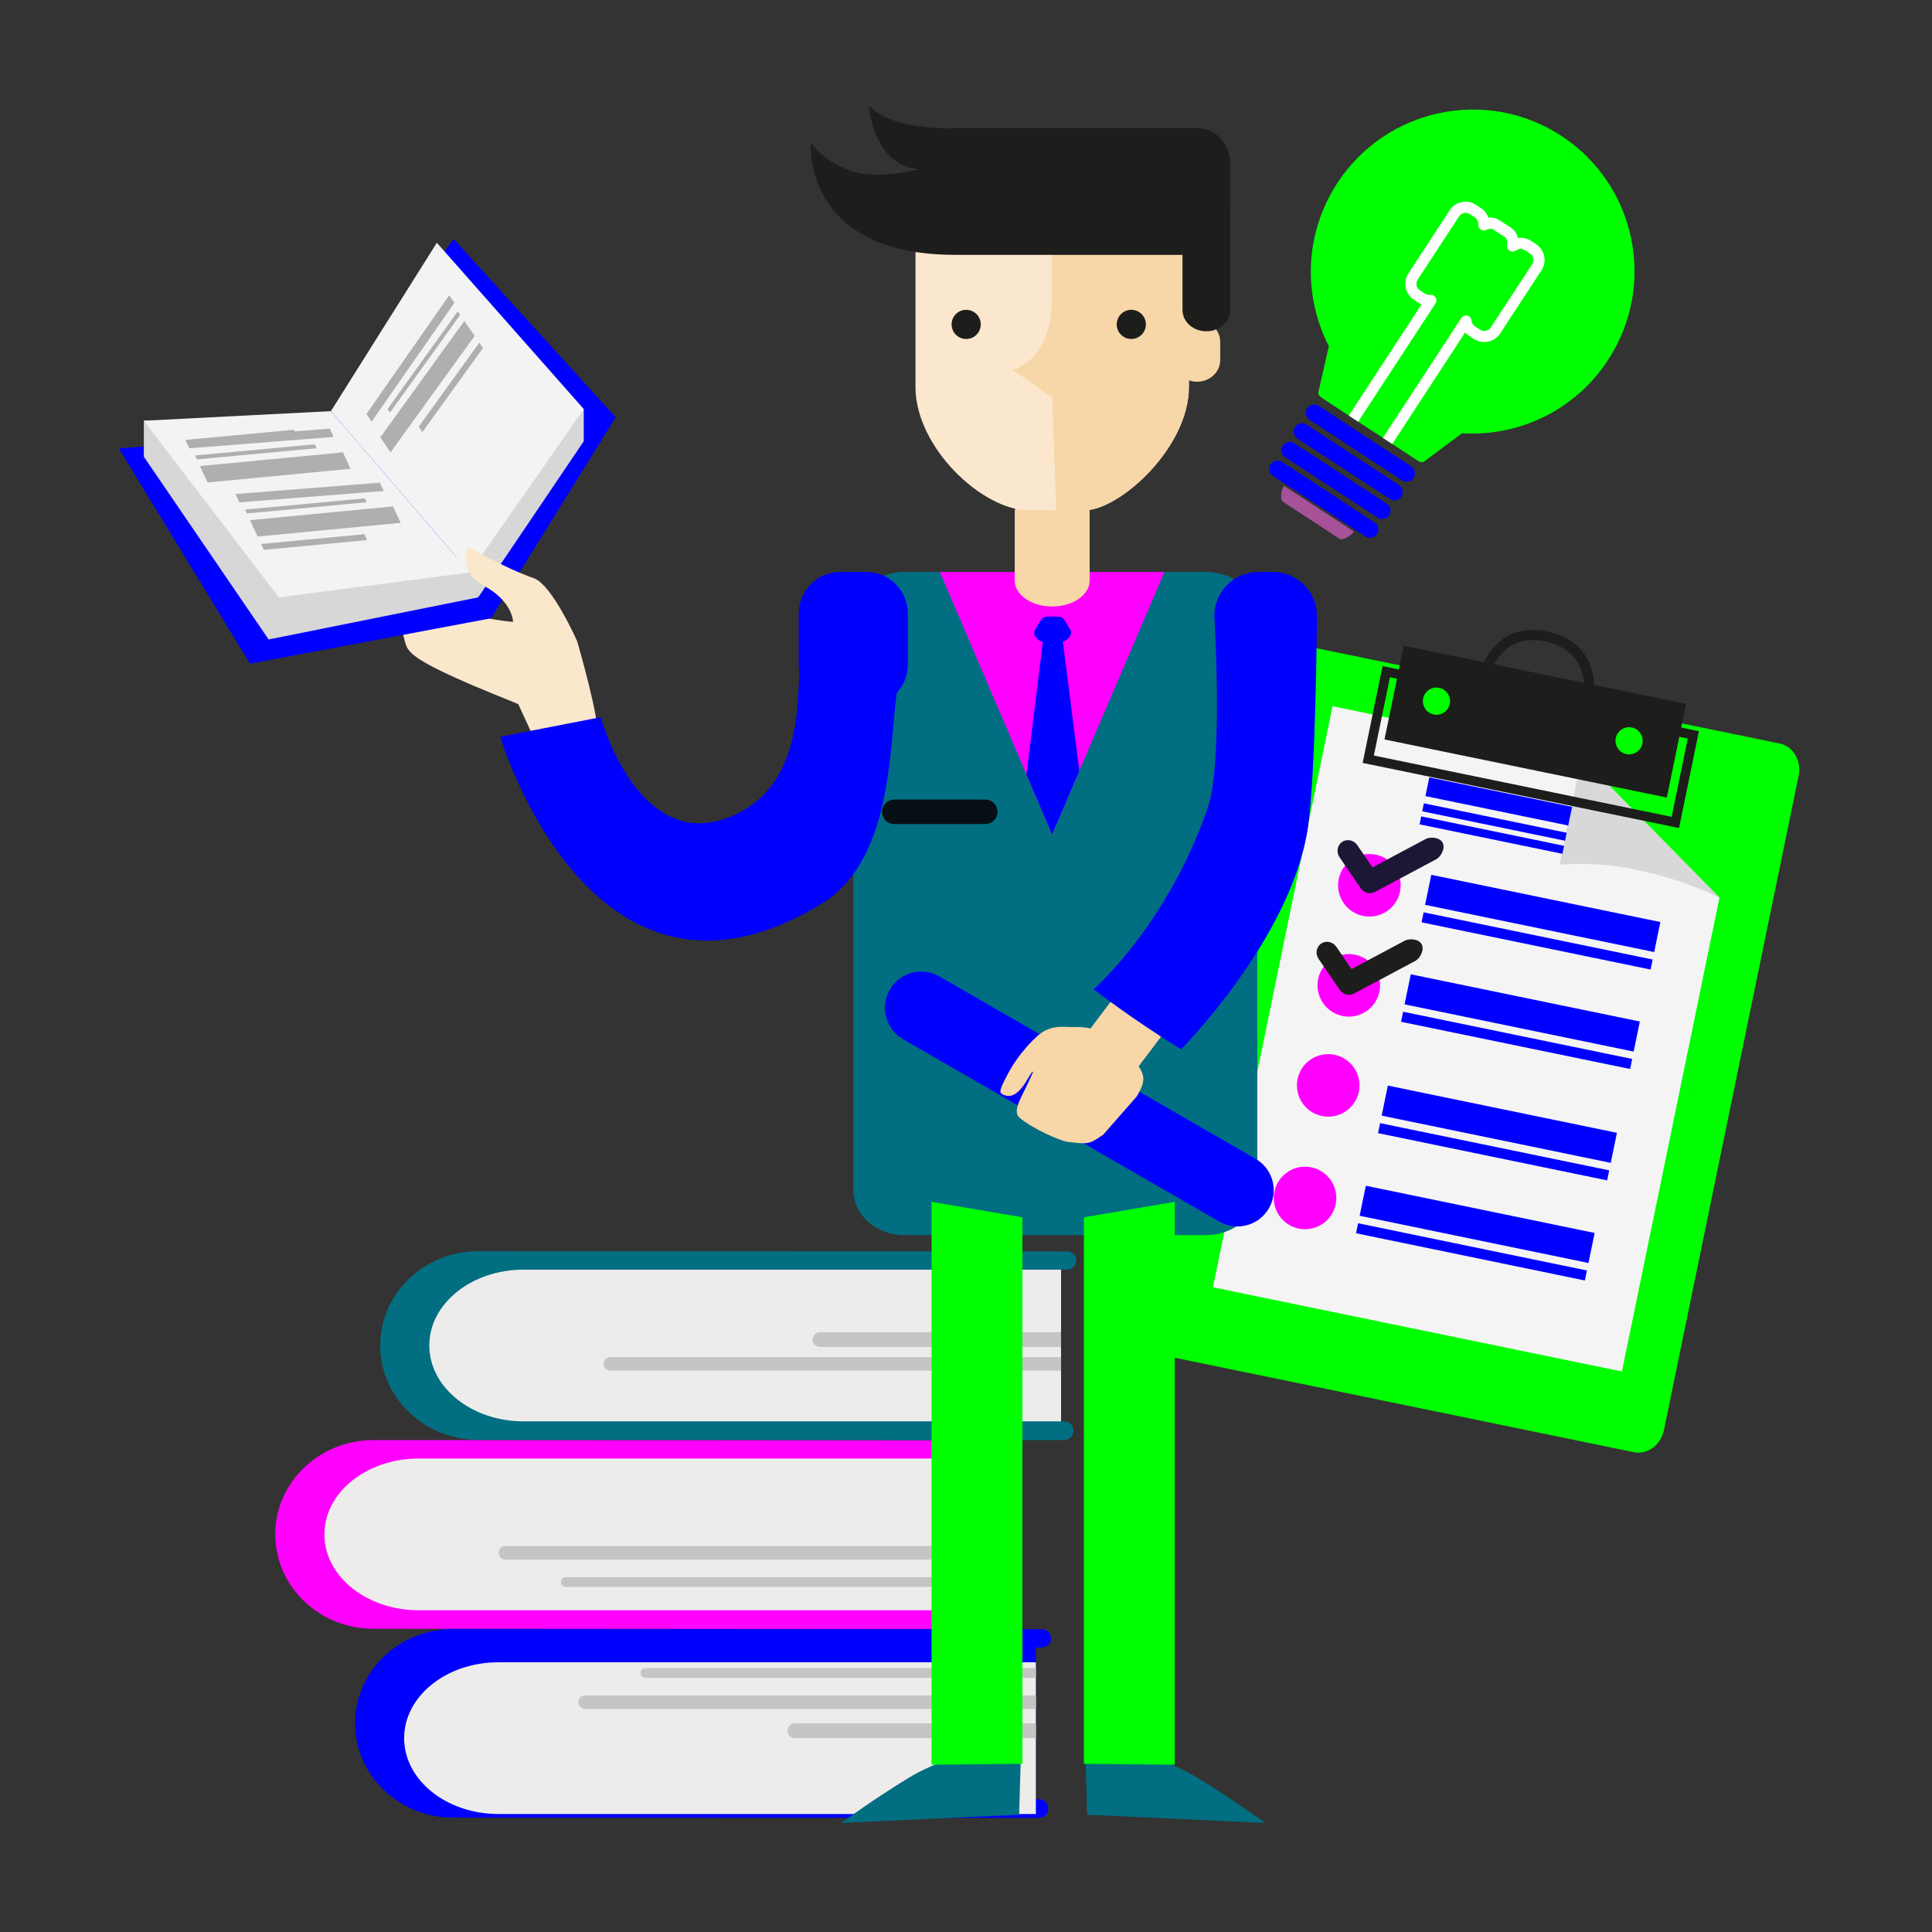 <?xml version="1.0" encoding="utf-8"?>
<!-- Generator: Adobe Illustrator 15.0.0, SVG Export Plug-In  -->
<!DOCTYPE svg>
<svg version="1.2" baseProfile="tiny"
	 xmlns="http://www.w3.org/2000/svg" xmlns:xlink="http://www.w3.org/1999/xlink" xmlns:a="http://ns.adobe.com/AdobeSVGViewerExtensions/3.0/"
	 x="0px" y="0px" width="130px" height="130px" viewBox="-7.992 -7.103 130 130" xml:space="preserve">
<rect x="-7.992" y="-7.103" width="130" height="130" fill="#333333" stroke="none"/>
<defs>
</defs>
<path fill="#0000FF" d="M87.127,25.057c-0.171,0.261-0.519,0.334-0.78,0.164l-6.216-4.068c-0.262-0.17-0.335-0.519-0.165-0.779l0,0
	c0.172-0.261,0.521-0.333,0.78-0.163l6.218,4.068C87.224,24.448,87.297,24.797,87.127,25.057L87.127,25.057z"/>
<path fill="#0000FF" d="M86.305,26.313c-0.169,0.26-0.52,0.333-0.779,0.162l-6.217-4.067c-0.261-0.17-0.334-0.519-0.163-0.779l0,0
	c0.171-0.261,0.519-0.333,0.778-0.163l6.219,4.068C86.402,25.704,86.474,26.053,86.305,26.313L86.305,26.313z"/>
<path fill="#0000FF" d="M85.484,27.569c-0.17,0.26-0.519,0.333-0.778,0.164l-6.218-4.068c-0.261-0.17-0.334-0.519-0.164-0.78l0,0
	c0.171-0.26,0.519-0.333,0.779-0.163l6.218,4.067C85.582,26.96,85.654,27.309,85.484,27.569L85.484,27.569z"/>
<path fill="#A55299" d="M78.356,26.673l3.77,2.466c0.26,0.169,0.813-0.218,0.985-0.478L78.4,25.581
	C78.228,25.84,78.097,26.502,78.356,26.673z"/>
<path fill="#0000FF" d="M84.499,28.047l-6.217-4.068c-0.262-0.171-0.609-0.098-0.78,0.163c-0.17,0.26-0.097,0.609,0.162,0.78
	l0.818,0.534l4.71,3.082l0.69,0.452c0.26,0.17,0.609,0.097,0.779-0.162C84.833,28.565,84.76,28.216,84.499,28.047z"/>
<path fill="#00FF00" d="M97.072,2.042c-5.028-3.291-11.779-1.872-15.077,3.169c-2.23,3.41-2.311,7.603-0.572,10.978l-0.705,3.101
	c-0.058,0.087,0.063,0.27,0.271,0.406l1.781,1.166l0.63,0.412l1.652,1.081l0.629,0.412l1.678,1.098
	c0.208,0.136,0.424,0.174,0.481,0.085l2.54-1.901c3.787,0.24,7.597-1.512,9.826-4.921C103.505,12.087,102.102,5.332,97.072,2.042z"
	/>
<path fill="#FFFFFF" d="M90.592,15.27c0.073,0.082,0.159,0.156,0.254,0.218l0.336,0.219c0.588,0.385,1.381,0.22,1.766-0.369
	l2.781-4.25c0.384-0.588,0.219-1.381-0.369-1.766l-0.336-0.22c-0.265-0.172-0.579-0.236-0.881-0.193
	c-0.067-0.29-0.227-0.531-0.463-0.686l-0.785-0.513c-0.216-0.141-0.47-0.195-0.735-0.164c-0.092-0.262-0.265-0.492-0.506-0.649
	l-0.335-0.218c-0.589-0.386-1.381-0.22-1.767,0.369l-2.778,4.25c-0.387,0.588-0.221,1.381,0.368,1.766l0.334,0.22
	c0.058,0.038,0.118,0.071,0.182,0.099l-4.818,7.367c-0.025,0.037-0.049,0.075-0.069,0.114l0.63,0.412
	c0.021-0.038,0.042-0.077,0.066-0.115l5.132-7.845c0.081-0.122,0.084-0.28,0.006-0.404c-0.029-0.047-0.068-0.085-0.113-0.115
	c-0.072-0.048-0.162-0.07-0.252-0.059c-0.087,0.011-0.22,0.006-0.352-0.081l-0.335-0.22c-0.242-0.159-0.311-0.484-0.151-0.727
	l2.78-4.25c0.159-0.243,0.483-0.312,0.728-0.152l0.335,0.219c0.159,0.104,0.249,0.286,0.236,0.477
	c-0.01,0.134,0.053,0.263,0.166,0.337c0.111,0.077,0.254,0.085,0.374,0.024c0.182-0.09,0.351-0.1,0.463-0.026l0.786,0.514
	c0.13,0.086,0.188,0.292,0.148,0.54c-0.024,0.15,0.043,0.298,0.177,0.379c0.131,0.079,0.296,0.071,0.418-0.02
	c0.177-0.131,0.418-0.14,0.601-0.02l0.335,0.22c0.243,0.159,0.311,0.484,0.152,0.728l-2.78,4.25
	c-0.159,0.243-0.484,0.311-0.727,0.152l-0.336-0.219c-0.135-0.088-0.221-0.231-0.234-0.393c-0.015-0.159-0.128-0.292-0.284-0.332
	c-0.154-0.038-0.316,0.026-0.403,0.159l-5.204,7.954c-0.025,0.039-0.053,0.074-0.079,0.107l0.629,0.412
	c0.028-0.035,0.054-0.07,0.078-0.108L90.592,15.27z"/>
<path fill="#00FF00" d="M103.972,89.12c-0.209,1.013-1.119,1.681-2.035,1.491L70.45,84.132c-0.915-0.189-1.488-1.163-1.279-2.177
	l9.061-44.018c0.207-1.012,1.119-1.681,2.033-1.492l31.489,6.481c0.914,0.188,1.488,1.162,1.279,2.175L103.972,89.12z"/>
<polygon fill="none" points="104.165,46.563 85.167,42.652 86.008,38.565 85.535,38.467 84.451,43.736 104.491,47.86 
	105.574,42.593 105.005,42.475 "/>
<path fill="none" d="M96.18,36.106c-2.258-0.566-3.254,0.752-3.623,1.493l6.03,1.24C98.527,38.061,98.143,36.599,96.18,36.106z"/>
<polygon fill="#F4F4F4" points="81.671,40.418 73.625,79.516 101.143,85.181 107.706,53.298 98.425,43.866 "/>
<path fill="#D8D8D8" d="M107.706,53.298l-9.28-9.432l-1.483,7.216c0,0,2.233-0.261,5.097,0.326
	C105.446,52.11,107.706,53.298,107.706,53.298z"/>
<path fill="#1D1E1C" d="M105.134,41.85l0.327-1.594l-6.182-1.273c-0.038-0.897-0.409-2.914-2.932-3.545
	c-2.859-0.714-4.079,1.155-4.479,2.02l-5.404-1.113l-0.328,1.597l-1.097-0.226l-1.342,6.516l21.289,4.381l1.339-6.516L105.134,41.85
	z M101.809,41.849c0.496,0.101,0.813,0.585,0.713,1.079c-0.103,0.495-0.586,0.813-1.079,0.712c-0.495-0.103-0.813-0.586-0.712-1.08
	C100.833,42.065,101.315,41.747,101.809,41.849z M96.18,36.106c1.963,0.493,2.347,1.954,2.407,2.733l-6.03-1.24
	C92.926,36.859,93.922,35.541,96.18,36.106z M88.851,39.181c0.492,0.102,0.812,0.586,0.71,1.08c-0.103,0.495-0.586,0.814-1.08,0.711
	c-0.494-0.101-0.813-0.584-0.712-1.08C87.871,39.397,88.354,39.08,88.851,39.181z M104.491,47.86l-20.04-4.124l1.084-5.269
	l0.474,0.098l-0.842,4.087l18.998,3.911l0.841-4.088l0.568,0.118L104.491,47.86z"/>
<rect x="87.921" y="46.124" transform="matrix(0.98 0.202 -0.202 0.98 11.336 -17.756)" fill="#0000FF" width="9.805" height="1.284"/>
<rect x="87.637" y="47.87" transform="matrix(0.98 0.202 -0.202 0.98 11.603 -17.664)" fill="#0000FF" width="9.807" height="0.548"/>
<rect x="87.454" y="48.754" transform="matrix(0.98 0.202 -0.202 0.98 11.782 -17.615)" fill="#0000FF" width="9.808" height="0.547"/>
<circle fill="#FF00FF" cx="84.151" cy="52.465" r="2.105"/>
<circle fill="#FF00FF" cx="82.766" cy="59.198" r="2.105"/>
<circle fill="#FF00FF" cx="81.38" cy="65.931" r="2.105"/>
<circle fill="#FF00FF" cx="79.822" cy="73.505" r="2.104"/>
<rect x="87.924" y="53.259" transform="matrix(0.98 0.202 -0.202 0.98 12.909 -18.193)" fill="#0000FF" width="15.729" height="2.061"/>
<rect x="87.545" y="55.798" transform="matrix(0.98 0.202 -0.202 0.98 13.277 -18.081)" fill="#0000FF" width="15.726" height="0.687"/>
<rect x="86.548" y="59.948" transform="matrix(0.98 0.202 -0.202 0.98 14.227 -17.776)" fill="#0000FF" width="15.729" height="2.063"/>
<rect x="86.168" y="62.487" transform="matrix(0.98 0.202 -0.202 0.98 14.599 -17.668)" fill="#0000FF" width="15.727" height="0.689"/>
<rect x="85.006" y="67.439" transform="matrix(0.98 0.202 -0.202 0.98 15.711 -17.317)" fill="#0000FF" width="15.728" height="2.062"/>
<rect x="84.625" y="69.978" transform="matrix(0.98 0.202 -0.202 0.98 16.076 -17.202)" fill="#0000FF" width="15.728" height="0.687"/>
<rect x="83.603" y="74.256" transform="matrix(0.979 0.202 -0.202 0.979 17.064 -16.901)" fill="#0000FF" width="15.727" height="2.063"/>
<rect x="83.222" y="76.796" transform="matrix(0.979 0.202 -0.202 0.979 17.43 -16.786)" fill="#0000FF" width="15.727" height="0.687"/>
<path fill="#1B1734" d="M89.079,49.601c-0.199-0.375-0.834-0.409-1.145-0.246l-3.576,1.906l-1.021-1.496
	c-0.234-0.344-0.692-0.44-1.021-0.215c-0.33,0.225-0.408,0.686-0.172,1.03l1.416,2.08c0.205,0.296,0.572,0.409,0.884,0.288
	c0.024-0.009,0.052-0.019,0.075-0.031l4.134-2.205C88.962,50.548,89.278,49.975,89.079,49.601z"/>
<path fill="#1D1E1C" d="M87.671,56.44c-0.198-0.375-0.834-0.409-1.144-0.244l-3.578,1.907l-1.021-1.497
	c-0.235-0.345-0.692-0.441-1.022-0.217c-0.329,0.225-0.406,0.686-0.172,1.03l1.42,2.079c0.201,0.3,0.571,0.41,0.88,0.289
	c0.025-0.008,0.051-0.019,0.077-0.032l4.136-2.204C87.556,57.387,87.87,56.813,87.671,56.44z"/>
<path fill="#0000FF" d="M62.116,103.749c0.338,0,0.613-0.272,0.613-0.612c0-0.339-0.275-0.614-0.613-0.614
	c0,0-39.597-0.016-39.61-0.016c-3.65,0-6.609,2.841-6.609,6.348c0,3.506,2.959,6.347,6.609,6.347c0.013,0,39.425,0.017,39.425,0.017
	c0.339,0,0.613-0.281,0.613-0.63c0-0.348-0.274-0.63-0.613-0.63h-0.222v-10.209H62.116z"/>
<path fill="#EDECEB" d="M25.548,104.748c-3.506,0-6.347,2.287-6.347,5.105s2.841,5.104,6.347,5.104c0.014,0,36.161,0,36.161,0
	v-10.209C61.708,104.748,25.562,104.748,25.548,104.748z"/>
<path fill="#C6C5C6" d="M35.114,105.468c0,0.181,0.146,0.327,0.327,0.327h26.268v-0.654H35.441
	C35.261,105.141,35.114,105.288,35.114,105.468z"/>
<path fill="#C6C5C6" d="M30.926,107.432c0,0.253,0.205,0.458,0.458,0.458h30.325v-0.917H31.384
	C31.131,106.973,30.926,107.178,30.926,107.432z"/>
<path fill="#C6C5C6" d="M45.494,108.854c-0.275,0-0.499,0.224-0.499,0.499s0.224,0.499,0.499,0.499h16.215v-0.998H45.494z"/>
<path fill="#FF00FF" d="M56.748,91.039c0.338,0,0.613-0.273,0.613-0.612c0-0.341-0.275-0.614-0.613-0.614
	c0,0-39.595-0.017-39.609-0.017c-3.65,0-6.609,2.843-6.609,6.347c0,3.507,2.959,6.35,6.609,6.35c0.014,0,39.425,0.015,39.425,0.015
	c0.339,0,0.615-0.282,0.615-0.63s-0.275-0.63-0.615-0.63h-0.22V91.039H56.748z"/>
<path fill="#EDECEB" d="M20.182,91.039c-3.506,0-6.347,2.286-6.347,5.104c0,2.819,2.841,5.104,6.347,5.104
	c0.013,0,36.162,0,36.162,0V91.039C56.343,91.039,20.195,91.039,20.182,91.039z"/>
<path fill="#C6C5C6" d="M29.748,99.344c0-0.18,0.146-0.327,0.327-0.327h26.269v0.655H30.074
	C29.894,99.672,29.748,99.525,29.748,99.344z"/>
<path fill="#C6C5C6" d="M25.559,97.381c0-0.253,0.205-0.457,0.458-0.457h30.326v0.915H26.017
	C25.764,97.839,25.559,97.635,25.559,97.381z"/>
<path fill="#026E81" d="M63.81,78.329c0.338,0,0.614-0.275,0.614-0.614c0-0.338-0.276-0.614-0.614-0.614
	c0,0-39.596-0.015-39.61-0.015c-3.649,0-6.608,2.841-6.608,6.345c0,3.508,2.959,6.35,6.608,6.35c0.014,0,39.426,0.016,39.426,0.016
	c0.339,0,0.614-0.282,0.614-0.63c0-0.349-0.275-0.63-0.614-0.63h-0.222V78.329H63.81z"/>
<path fill="#EDECEB" d="M27.243,78.329c-3.505,0-6.347,2.284-6.347,5.102c0,2.821,2.842,5.105,6.347,5.105
	c0.013,0,36.161,0,36.161,0V78.329C63.404,78.329,27.256,78.329,27.243,78.329z"/>
<path fill="#C6C5C6" d="M32.621,84.67c0-0.253,0.206-0.458,0.457-0.458h30.326v0.915H33.078
	C32.827,85.127,32.621,84.924,32.621,84.67z"/>
<path fill="#C6C5C6" d="M47.188,82.537c-0.275,0-0.499,0.222-0.499,0.496c0,0.276,0.223,0.499,0.499,0.499h16.215v-0.995H47.188z"/>
<path fill="#026E81" d="M73.169,31.38h-2.807H55.245h-2.384c-1.898,0-3.438,1.356-3.438,3.03v38.563c0,1.675,1.54,3.032,3.438,3.032
	h20.309c1.897,0,3.437-1.357,3.437-3.032V34.411C76.606,32.737,75.067,31.38,73.169,31.38z"/>
<polygon fill="#FF00FF" points="55.245,31.38 62.802,49.04 70.363,31.38 "/>
<polygon fill="#0000FF" points="25.044,34.501 33.438,20.974 22.52,8.966 14.209,20.837 "/>
<polygon fill="#D7D7D8" points="21.006,27.56 23.747,32.055 24.189,33.091 31.288,22.586 31.288,20.42 "/>
<polygon fill="#F3F3F3" points="23.616,31.42 31.288,20.42 21.402,9.232 14.273,20.562 "/>
<polygon fill="#AFAFAF" points="17.013,21.267 22.584,13.272 22.233,12.764 16.662,20.759 "/>
<polygon fill="#AFAFAF" points="18.249,20.661 22.972,14.087 22.808,13.848 18.084,20.422 "/>
<polygon fill="#AFAFAF" points="18.287,23.335 23.947,15.498 23.253,14.493 17.593,22.33 "/>
<polygon fill="#AFAFAF" points="20.43,21.97 24.508,16.312 24.26,15.952 20.182,21.612 "/>
<path fill="#026E81" d="M56.717,111.063c0,0-1.777,0.376-3.514,1.429c-2.385,1.445-4.59,3.066-4.59,3.066l11.969-0.55l0.118-3.945
	H56.717z"/>
<polygon fill="#00FF00" points="60.805,111.581 54.69,111.642 54.69,73.766 60.805,74.809 "/>
<path fill="#F7D6A7" d="M65.328,31.961c0,0.964-1.127,1.745-2.519,1.745l0,0c-1.393,0-2.522-0.781-2.522-1.745v-4.588
	c0-0.964,1.13-1.746,2.522-1.746l0,0c1.392,0,2.519,0.782,2.519,1.746V31.961z"/>
<path fill="#0000FF" d="M63.526,36.085c0.288-0.07,0.695-0.505,0.506-0.803c-0.393-0.612-0.402-0.897-0.897-0.897h-0.559
	c-0.495,0-0.536,0.261-0.929,0.909c-0.183,0.3,0.191,0.751,0.53,0.787c-0.009,0.079-1.101,8.926-1.101,8.926l1.726,4.033
	l1.831-4.278C64.633,44.762,63.535,36.164,63.526,36.085z"/>
<path fill="#FBE7CD" d="M64.647,2.812h-1.845h-1.834c-4.064,0-7.359,3.295-7.359,7.359v8.771c0,4.064,4.504,8.301,7.647,8.301h1.834
	h1.845c2.423,0,7.071-4.236,7.071-8.301v-8.771C72.006,6.107,68.712,2.812,64.647,2.812z"/>
<path fill="#F7D6A7" d="M72.553,14.438c-0.193,0-0.376,0.034-0.547,0.093v-4.36c0-4.064-3.294-7.359-7.359-7.359h-1.845v10.575
	c-0.028,0.473-0.208,2.463-1.229,3.483c-0.653,0.655-1.388,0.937-1.388,0.937l2.616,1.811l0.288,7.626h1.845
	c2.423,0,7.071-4.236,7.071-8.301v-0.453c0.171,0.059,0.354,0.093,0.547,0.093c0.862,0,1.562-0.651,1.562-1.454v-1.236
	C74.115,15.089,73.416,14.438,72.553,14.438z"/>
<path fill="#1D1E1C" d="M72.573,1.519H56.193c-0.082,0-0.164,0.006-0.244,0.015c-1.26,0-4.23-0.151-5.466-1.534
	c0,0,0.202,3.943,3.312,4.298c0,0-2.762,0.717-4.528,0.097c-2.025-0.711-2.705-1.939-2.705-1.939s-0.635,7.542,9.601,7.588
	c0.011,0,0.02,0.001,0.03,0.001h16.379c1.22,0,2.21-1.041,2.21-2.326V3.846C74.783,2.561,73.792,1.519,72.573,1.519z"/>
<path fill="#FBE7CB" d="M27.913,31.797c-1.903-0.657-4.407-2.115-4.407-2.115s-0.754,1.659,1.041,2.619
	c1.971,1.052,1.985,2.443,1.985,2.443s-3.159-0.235-4.592-1.359s-1.912-3.427-3.115-4.604c-1.398-1.365-2.101-0.975-2.101-0.975
	s0.833,1.767,2.493,8.111c0.174,0.663,0.145,1.059,3.038,2.402c2.062,0.957,4.035,1.689,4.631,1.965l1.597,3.473
	c0.477,0.75,3.486,0.003,3.732-1.166c0.227-1.08-1.367-6.537-1.367-6.537C30.842,36.048,29.173,32.233,27.913,31.797z"/>
<path fill="#1D1E1C" d="M74.783,13.759c0,0.79-0.719,1.43-1.603,1.43l0,0c-0.885,0-1.604-0.641-1.604-1.43V7.312
	c0-0.791,0.719-1.431,1.604-1.431l0,0c0.884,0,1.603,0.64,1.603,1.431V13.759z"/>
<circle fill="#1D1E1C" cx="68.131" cy="14.725" r="0.981"/>
<circle fill="#1D1E1C" cx="57.021" cy="14.725" r="0.981"/>
<path fill="#060F14" d="M59.129,47.522c0,0.455-0.369,0.825-0.824,0.825h-6.124c-0.455,0-0.823-0.37-0.823-0.825l0,0
	c0-0.455,0.369-0.824,0.823-0.824h6.124C58.76,46.698,59.129,47.067,59.129,47.522L59.129,47.522z"/>
<path fill="#0000FF" d="M77.389,74.202c-0.676,1.168-2.169,1.567-3.335,0.895l-21.278-12.27c-1.168-0.674-1.569-2.166-0.896-3.334
	l0,0c0.674-1.169,2.167-1.569,3.334-0.896l21.277,12.271C77.661,71.542,78.061,73.034,77.389,74.202L77.389,74.202z"/>
<path fill="#026E81" d="M69.028,111.063c0,0,1.775,0.376,3.514,1.429c2.385,1.445,4.592,3.066,4.592,3.066l-11.972-0.55
	l-0.118-3.945H69.028z"/>
<polygon fill="#00FF00" points="64.94,111.581 71.054,111.642 71.054,73.766 64.941,74.809 "/>
<path fill="#F7D6A7" d="M63.866,69.731c-0.548-0.062-2.469-0.938-3.259-1.63c-0.52-0.453,0.183-1.438,0.649-2.487
	c0.059-0.135,0.272-0.607,0.272-0.607c-0.228-0.043-0.901,2.102-2.032,1.539c-0.271-0.136-0.258-0.269,0.31-1.353
	c0.742-1.422,1.969-2.676,2.5-2.937c0.8-0.398,1.325-0.226,2.109-0.251c0.19-0.033,0.867,0.058,0.968,0.096l1.792-2.373
	c0.3-0.396,1.277-0.16,2.187,0.524c0.909,0.687,1.404,1.563,1.104,1.958l-1.834,2.43c0.356,0.618,0.511,0.94-0.125,2.022
	l-2.258,2.578C65.276,69.916,65.25,69.889,63.866,69.731z"/>
<path fill="#0000FF" d="M65.599,59.46c0,0,2.396,1.891,5.883,4.044c0,0,7.408-7.469,8.528-14.884
	c0.544-3.596,0.614-14.269,0.614-14.269c0-1.641-1.329-2.971-2.971-2.971h-0.967c-1.64,0-2.97,1.33-2.97,2.971
	c0,0,0.615,9.832-0.44,12.9C70.559,55.145,65.599,59.46,65.599,59.46z"/>
<path fill="#0000FF" d="M53.091,34.169c0-1.541-1.249-2.789-2.79-2.789h-1.756c-1.541,0-2.79,1.249-2.79,2.789v3.464
	c0,0.152,0.015,0.301,0.039,0.448c-0.102,2.344-0.023,7.358-3.938,9.44c-6.701,3.564-9.427-6.366-9.427-6.366l-6.762,1.317
	c0,0,6.136,20.727,21.651,11.22c4.69-2.874,4.535-10.355,5.024-14.161c0.463-0.497,0.75-1.164,0.75-1.898V34.169z"/>
<polygon fill="#0000FF" points="25.044,34.501 8.829,37.554 0,23.062 15.021,21.97 "/>
<polygon fill="#D7D7D8" points="23.616,31.42 22.704,31.188 16.012,22.615 5.29,24.175 5.29,21.207 1.687,21.207 1.687,23.628 
	10.083,35.926 24.189,33.091 "/>
<polygon fill="#F3F3F3" points="23.616,31.42 10.769,33.091 1.687,21.207 14.273,20.562 "/>
<polygon fill="#AFAFAF" points="14.459,22.296 4.744,23.062 4.483,22.502 14.198,21.737 "/>
<polygon fill="#AFAFAF" points="13.312,23.058 5.251,23.81 5.127,23.546 13.188,22.793 "/>
<polygon fill="#AFAFAF" points="15.598,24.44 5.976,25.363 5.46,24.257 15.083,23.335 "/>
<polygon fill="#AFAFAF" points="11.972,22.204 5.026,22.862 4.843,22.467 11.786,21.81 "/>
<polygon fill="#AFAFAF" points="17.828,25.933 8.114,26.699 7.853,26.139 17.566,25.374 "/>
<polygon fill="#AFAFAF" points="16.681,26.694 8.62,27.447 8.497,27.183 16.558,26.431 "/>
<polygon fill="#AFAFAF" points="18.968,28.078 9.345,29 8.829,27.895 18.452,26.972 "/>
<polygon fill="#AFAFAF" points="16.708,29.237 9.763,29.896 9.579,29.5 16.523,28.843 "/>
</svg>
